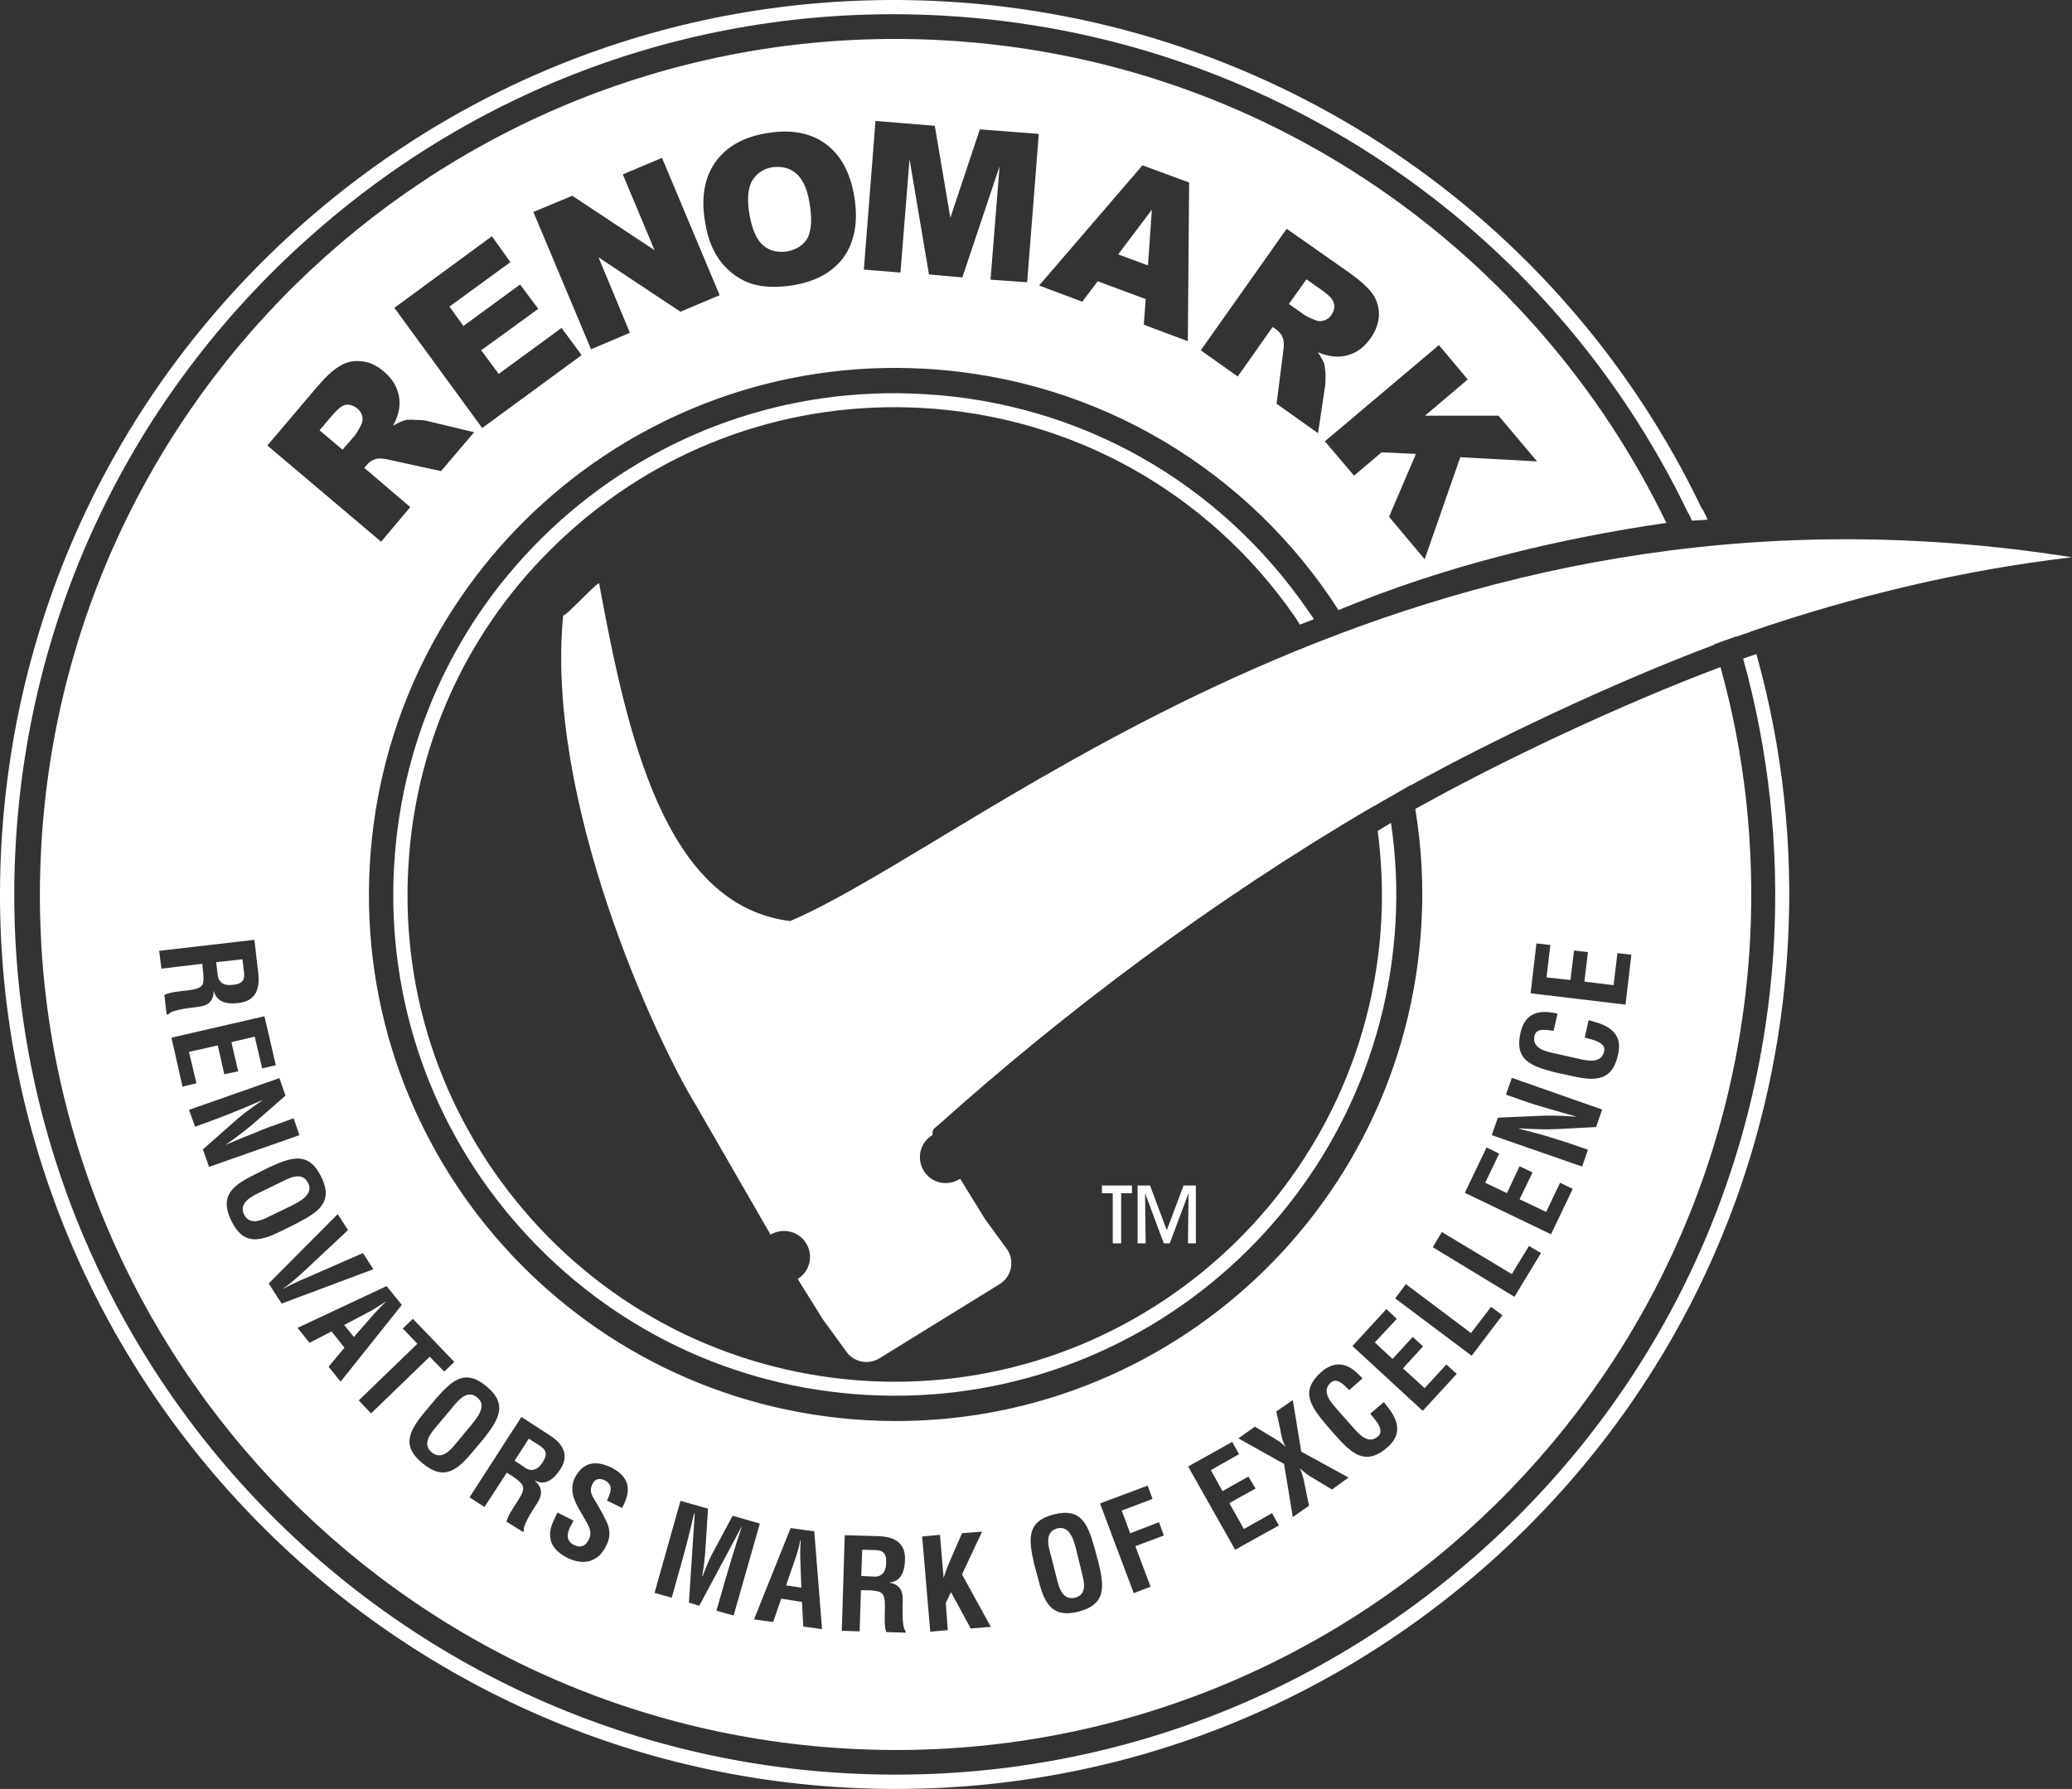 <?xml version="1.0" encoding="utf-8"?>
<!-- Generator: Adobe Illustrator 16.0.0, SVG Export Plug-In . SVG Version: 6.00 Build 0)  -->
<!DOCTYPE svg PUBLIC "-//W3C//DTD SVG 1.1//EN" "http://www.w3.org/Graphics/SVG/1.1/DTD/svg11.dtd">
<svg version="1.1" id="Layer_1" xmlns="http://www.w3.org/2000/svg" xmlns:xlink="http://www.w3.org/1999/xlink" x="0px" y="0px"
	 width="305.464px" height="263.79px" viewBox="0 0 305.464 263.79" enable-background="new 0 0 305.464 263.79"
	 xml:space="preserve">
<rect x="0" y="0" width="305.464" height="263.79" fill="#333333" stroke="none"/>
<g>
	<path fill-rule="evenodd" clip-rule="evenodd" fill="#FFFFFF" d="M34.308,145.222c1.576-0.144,1.767-0.86,1.671-1.815l-0.239-1.958
		l-3.869,0.43l0.239,2.054C32.301,144.792,32.922,145.412,34.308,145.222z"/>
	<path fill-rule="evenodd" clip-rule="evenodd" fill="#FFFFFF" d="M129.071,228.57l-1.958-0.048l-0.144,3.868l2.102,0.096
		c0.86-0.048,1.529-0.573,1.576-2.006C130.696,228.904,130.075,228.618,129.071,228.57z"/>
	<path fill-rule="evenodd" clip-rule="evenodd" fill="#FFFFFF" d="M158.637,228.427c-0.286-1.099-0.859-3.535-2.77-3.057
		c-2.007,0.525-1.242,2.865-0.956,3.916l0.956,3.773c0.286,1.146,0.859,2.962,2.626,2.532c1.815-0.479,1.338-2.341,1.004-3.679
		L158.637,228.427z"/>
	<path fill-rule="evenodd" clip-rule="evenodd" fill="#FFFFFF" d="M117.99,228.044c0.048-0.334,0.048-0.62,0.048-0.955h-0.048
		c-0.048,0.287-0.143,0.621-0.191,0.908c-0.191,0.668-0.334,1.289-0.573,1.91l-1.337,3.869l2.245,0.334l-0.143-4.107
		C117.942,229.334,117.99,228.714,117.99,228.044z"/>
	<path fill-rule="evenodd" clip-rule="evenodd" fill="#FFFFFF" d="M79.97,215.674c0.86-1.338,0.478-1.911-0.382-2.483l-1.624-1.051
		l-2.102,3.247l1.719,1.146C78.346,216.963,79.206,216.82,79.97,215.674z"/>
	<path fill-rule="evenodd" clip-rule="evenodd" fill="#FFFFFF" d="M70.369,206.073c-1.576-1.338-3.009,0.668-3.726,1.528
		l-2.484,2.961c-0.764,0.908-1.91,2.437-0.525,3.583c1.433,1.193,2.722-0.239,3.582-1.29l2.292-2.771
		C70.226,209.178,71.897,207.315,70.369,206.073z"/>
	<path fill-rule="evenodd" clip-rule="evenodd" fill="#FFFFFF" d="M45.437,174.453c-0.908-1.863-3.057-0.621-4.012-0.144
		l-3.535,1.72c-1.003,0.525-2.675,1.433-1.911,3.058c0.86,1.671,2.579,0.859,3.821,0.238l3.248-1.576
		C44.051,177.224,46.296,176.173,45.437,174.453z"/>
	<path fill-rule="evenodd" clip-rule="evenodd" fill="#FFFFFF" d="M52.697,60.249c-0.526-0.43-1.099-0.621-1.672-0.573
		c-0.573,0.096-1.242,0.621-2.006,1.528l-1.911,2.245l3.392,2.866l1.815-2.102c0.191-0.239,0.525-0.764,0.907-1.528
		c0.239-0.43,0.287-0.86,0.191-1.29C53.317,60.965,53.079,60.583,52.697,60.249z"/>
	<path fill-rule="evenodd" clip-rule="evenodd" fill="#FFFFFF" d="M54.368,193.464l-3.63,1.91l1.433,1.768l2.675-3.058
		c0.43-0.525,0.908-0.955,1.337-1.433c0.239-0.239,0.478-0.478,0.669-0.669v-0.048c-0.239,0.191-0.525,0.335-0.812,0.525
		C55.515,192.795,54.941,193.177,54.368,193.464z"/>
	<path fill-rule="evenodd" clip-rule="evenodd" fill="#FFFFFF" d="M193.935,47.209c0.382,0.191,0.812,0.191,1.242,0.048
		c0.478-0.144,0.812-0.382,1.099-0.812c0.382-0.573,0.525-1.146,0.382-1.672c-0.096-0.573-0.669-1.194-1.672-1.911l-2.388-1.672
		l-2.58,3.63l2.293,1.624C192.55,46.636,193.075,46.875,193.935,47.209z"/>
	<polygon fill-rule="evenodd" clip-rule="evenodd" fill="#FFFFFF" points="169.813,30.921 164.847,37.513 169.24,39.137 	"/>
	<path fill-rule="evenodd" clip-rule="evenodd" fill="#FFFFFF" d="M112.498,36.175c0.955,0.812,2.102,1.099,3.486,0.908
		c1.385-0.239,2.437-0.908,3.057-1.958c0.573-1.099,0.716-2.866,0.287-5.302c-0.334-2.006-1.003-3.439-1.958-4.251
		c-0.955-0.812-2.149-1.099-3.534-0.907c-1.337,0.238-2.293,0.907-2.962,2.006c-0.621,1.099-0.764,2.771-0.382,4.967
		C110.873,33.835,111.542,35.363,112.498,36.175z"/>
	<path fill-rule="evenodd" clip-rule="evenodd" fill="#FFFFFF" d="M253.64,98.364c-14.759,5.541-32.432,13.899-44.993,20.921
		c0.907,5.493,1.241,11.129,0.907,16.909c-2.389,42.844-39.023,75.61-81.82,73.223c-42.844-2.389-75.61-39.023-73.222-81.821
		c2.388-42.845,39.023-75.611,81.82-73.223c25.84,1.433,48.002,15.332,60.995,35.584c15.523-6.449,32.098-10.508,48.337-12.849
		c-19.297-39.979-59.18-68.542-106.609-71.168C69.462,2.072,9.948,55.329,6.079,124.874C2.21,194.466,55.467,253.98,125.012,257.85
		c69.592,3.869,129.105-49.389,132.975-118.933C258.751,124.826,257.223,111.213,253.64,98.364z M216.384,55.95l-6.305,5.35h10.843
		l5.684,6.735l-11.32-0.621l-5.254,15.046l-5.254-6.257l3.964-9.266l-5.062-0.239l-4.06,3.439l-4.299-5.063l16.812-14.186
		L216.384,55.95z M189.684,33.739l9.075,6.353c1.672,1.194,2.866,2.245,3.534,3.152c0.669,0.955,1.004,2.006,1.004,3.152
		c-0.048,1.194-0.431,2.34-1.242,3.486c-0.717,1.003-1.528,1.72-2.436,2.15c-0.956,0.43-1.911,0.621-2.962,0.525
		c-0.669-0.047-1.48-0.238-2.388-0.621c0.478,0.669,0.764,1.242,0.955,1.672c0.047,0.287,0.143,0.812,0.19,1.529
		c0,0.764,0,1.337-0.048,1.671l-1.051,7.069l-6.113-4.346l0.955-7.547c0.144-0.956,0.144-1.624,0-2.054
		c-0.191-0.573-0.525-1.003-1.051-1.385l-0.478-0.334l-5.158,7.308l-5.445-3.869L189.684,33.739z M168.429,24.377l6.878,2.532
		l-0.191,23.404l-6.495-2.436l0.286-3.773l-7.069-2.627l-2.293,3.009l-6.352-2.388L168.429,24.377z M129.071,17.834l8.741,0.716
		l2.293,13.565l4.347-13.04l8.693,0.669l-1.719,21.876l-5.397-0.382l1.337-16.718l-5.492,16.383l-4.92-0.43l-2.866-17.004
		l-1.337,16.718l-5.397-0.43L129.071,17.834z M105.428,23.948c1.624-2.293,4.107-3.726,7.547-4.299
		c3.535-0.621,6.448-0.096,8.693,1.528c2.245,1.624,3.63,4.156,4.251,7.643c0.43,2.531,0.334,4.681-0.239,6.448
		c-0.525,1.767-1.528,3.248-2.961,4.394c-1.433,1.194-3.343,1.958-5.684,2.388c-2.388,0.382-4.442,0.334-6.162-0.191
		c-1.671-0.525-3.152-1.528-4.442-3.057c-1.242-1.528-2.102-3.534-2.483-6.066C103.327,29.154,103.852,26.24,105.428,23.948z
		 M84.364,28.868l12.132,8.024l-4.681-11.177l5.779-2.437l8.502,20.252l-5.779,2.436l-12.084-8.024l4.633,11.129l-5.732,2.436
		l-8.502-20.251L84.364,28.868z M72.519,34.838l2.723,3.821l-8.979,6.543l2.054,2.866l8.358-6.114l2.675,3.583l-8.407,6.114
		l2.579,3.487l9.267-6.783l2.961,4.012L71.086,63.114l-12.944-17.72L72.519,34.838z M46.583,57.24
		c1.337-1.577,2.483-2.675,3.486-3.248c0.956-0.621,2.054-0.86,3.201-0.717c1.194,0.096,2.292,0.621,3.343,1.528
		c0.955,0.812,1.576,1.672,1.911,2.627c0.382,0.955,0.478,1.958,0.287,3.009c-0.096,0.621-0.382,1.433-0.86,2.341
		c0.716-0.43,1.337-0.717,1.768-0.812c0.286-0.096,0.812-0.096,1.576-0.048c0.717,0,1.29,0.048,1.624,0.143l6.974,1.672
		l-4.872,5.732l-7.451-1.624c-0.955-0.239-1.624-0.287-2.054-0.191c-0.573,0.144-1.051,0.43-1.433,0.907l-0.382,0.43l6.783,5.78
		l-4.299,5.11L39.418,65.694L46.583,57.24z M24.85,149.568h-0.287l-0.334-2.866c0.86-0.43,2.627-0.573,3.535-0.669
		c0.86-0.144,2.054-0.238,2.197-1.194c0.095-0.716,0-1.48-0.096-2.244l-0.047-0.478l-6.019,0.716l-0.334-2.627l14.042-1.624
		l0.573,4.968c0.239,2.245-0.334,4.06-2.914,4.347c-1.528,0.19-3.152,0-3.63-1.72h-0.048c0,1.576-0.956,2.149-2.292,2.293
		C28.624,148.565,25.185,148.852,24.85,149.568z M25.28,153.007l13.708-3.152l1.671,7.213l-2.006,0.478l-1.099-4.682l-3.439,0.812
		l1.003,4.299l-2.054,0.43l-0.955-4.251l-4.251,0.955l1.099,4.634l-2.054,0.478L25.28,153.007z M29.913,169.485l4.06-3.582
		c1.337-1.242,2.77-2.34,4.681-3.63v-0.048c-1.099,0.478-2.388,1.051-3.726,1.576c-1.29,0.525-2.627,1.051-3.678,1.433l-2.483,0.908
		l-0.908-2.484l13.326-4.681l0.907,2.579l-4.155,3.63c-1.337,1.194-2.723,2.245-4.681,3.631c1.194-0.479,2.436-1.051,3.725-1.528
		c1.242-0.526,2.484-1.052,3.678-1.434l2.627-0.955l0.86,2.483l-13.326,4.682L29.913,169.485z M34.116,180.042
		c-1.911-3.917,0.382-5.351,3.773-7.021l1.815-0.908c3.248-1.48,5.779-2.388,7.643,1.386c1.862,3.773-0.382,5.206-3.583,6.878
		l-1.815,0.907C38.606,182.955,36.027,183.91,34.116,180.042z M41.52,192.222l-1.911-2.962l10.174-10.222l1.529,2.341l-6.735,6.305
		c-0.573,0.525-1.194,1.051-1.815,1.576c-0.334,0.239-0.621,0.478-0.956,0.717l0.048,0.048c0.334-0.239,0.669-0.383,1.051-0.573
		c0.717-0.334,1.433-0.717,2.197-1.003l8.406-3.678l1.529,2.388L41.52,192.222z M48.445,201.535l2.341-2.817l-1.911-2.389
		l-3.248,1.672l-1.767-2.197l13.135-6.162l2.245,2.771l-9.027,11.32L48.445,201.535z M52.888,206.503l8.646-8.358l-2.15-2.245
		l1.481-1.434l6.114,6.354l-1.48,1.433l-2.149-2.197l-8.646,8.358L52.888,206.503z M62.297,215.77
		c-3.344-2.723-1.815-5.016,0.621-7.93l1.29-1.528c2.388-2.723,4.298-4.585,7.546-1.862c3.2,2.675,1.72,4.919-0.478,7.737
		l-1.29,1.528C67.599,216.629,65.593,218.539,62.297,215.77z M79.206,221.645c-0.334,0.478-2.245,3.343-1.958,4.06l-0.143,0.191
		l-2.436-1.529c0.239-0.955,1.242-2.388,1.719-3.152c0.478-0.764,1.099-1.719,0.478-2.436c-0.478-0.573-1.146-1.003-1.767-1.385
		l-0.382-0.239l-3.296,5.062l-2.197-1.433l7.642-11.846l4.204,2.723c1.91,1.242,2.913,2.866,1.528,5.016
		c-0.86,1.29-2.054,2.436-3.678,1.672l-0.047,0.048C80.065,219.399,79.922,220.498,79.206,221.645z M91.72,222.36l-2.245-1.099
		c0.573-1.146,1.003-2.292-0.287-2.961c-0.812-0.382-1.481-0.287-1.863,0.573c-0.478,0.955-0.096,1.624,0.43,2.436
		c0.525,0.907,1.48,2.531,1.863,3.535c0.382,1.193,0.287,2.054-0.287,3.152c-1.146,2.388-3.391,2.865-5.684,1.719
		c-2.818-1.433-3.057-3.486-1.911-5.731l0.43-0.955l2.388,1.194l-0.382,0.717c-0.669,1.193-0.717,2.292,0.43,2.865
		c1.003,0.478,1.72,0.191,2.197-0.765c0.382-0.716,0.287-1.433-0.096-2.149c-0.764-1.528-1.958-3.009-2.292-4.729
		c-0.096-0.764,0-1.576,0.334-2.244c1.099-2.149,2.866-2.723,5.35-1.529C93.869,218.253,92.341,221.119,91.72,222.36z
		 M105.619,237.502l1.242-4.299c0.765-2.675,1.577-5.35,2.484-8.024h-0.047l-6.209,11.606l-1.528-0.478l0.859-13.087l-0.095-0.048
		c-0.621,2.77-1.337,5.492-2.102,8.167l-1.194,4.252l-2.531-0.717l3.821-13.565l4.06,1.146l-0.43,6.688
		c-0.096,1.099-0.239,2.196-0.43,3.247l0.048,0.048c0.525-1.337,0.86-2.196,1.29-3.057l3.152-5.875l4.012,1.146l-3.869,13.564
		L105.619,237.502z M118.42,239.842l-0.191-3.63l-3.057-0.478l-1.194,3.439l-2.818-0.383l5.397-13.469l3.487,0.478l1.146,14.425
		L118.42,239.842z M133.514,240.75l-2.866-0.096c-0.334-0.907-0.191-2.627-0.191-3.582c0-0.86,0.048-2.054-0.812-2.341
		c-0.716-0.238-1.48-0.238-2.245-0.238h-0.478l-0.191,6.065l-2.627-0.096l0.43-14.09l4.968,0.143
		c2.292,0.096,4.012,0.908,3.917,3.487c-0.047,1.576-0.478,3.152-2.245,3.344v0.048c1.528,0.238,1.958,1.289,1.911,2.627
		c0,0.573-0.191,4.012,0.43,4.489V240.75z M143.114,240.129l-2.914-5.35l-0.765,1.576l0.287,4.013l-2.579,0.238l-1.194-14.043
		l2.627-0.238l0.525,6.257h0.047c0.334-1.146,0.908-2.436,1.385-3.534l1.29-2.962l2.961-0.238l-2.961,6.305l4.251,7.737
		L143.114,240.129z M159.02,237.646c-4.203,1.051-5.159-1.529-6.066-5.207l-0.525-1.91c-0.764-3.535-1.146-6.162,2.913-7.212
		c4.108-1.052,5.016,1.48,6.019,4.919l0.525,1.959C162.792,233.824,163.175,236.547,159.02,237.646z M169.623,233.968l-2.484,0.955
		l-4.967-13.23l7.021-2.628l0.716,1.959l-4.537,1.72l1.241,3.343l4.251-1.624l0.717,1.959l-4.203,1.576L169.623,233.968z
		 M182.089,228.522l-6.926-12.275l6.496-3.63l1.003,1.814l-4.155,2.341l1.72,3.104l3.821-2.149l1.051,1.768l-3.869,2.149l2.149,3.82
		l4.155-2.34l1.003,1.815L182.089,228.522z M196.371,219.638l-3.248-1.958c-0.525-0.334-1.004-0.717-1.481-1.146v0.048
		c0.431,0.812,0.573,1.72,0.765,2.627l0.573,2.818l-2.389,1.672l-1.289-7.834l-6.735-3.773l2.437-1.719l3.009,1.814
		c0.525,0.335,1.051,0.621,1.434,1.146l0.048-0.048c-0.478-0.812-0.621-1.719-0.765-2.579l-0.573-2.579l2.436-1.672l1.242,7.595
		l6.974,3.821L196.371,219.638z M204.586,213.381c-3.248,2.866-5.302,1.003-7.785-1.814l-1.338-1.529
		c-2.293-2.771-3.821-4.919-0.669-7.737c1.768-1.528,3.583-1.48,5.303,0.19c0.238,0.239,0.525,0.478,0.764,0.765l-1.958,1.72
		c-0.669-0.621-1.72-1.958-2.723-1.099c-1.528,1.385,0.238,3.104,0.955,3.964l2.579,2.914c0.765,0.859,2.102,2.245,3.439,1.051
		c1.099-0.955-0.573-2.627-1.146-3.344l2.006-1.72c0.144,0.191,0.335,0.431,0.478,0.621
		C206.114,209.368,206.783,211.423,204.586,213.381z M209.744,208.031l-10.364-9.553l5.015-5.445l1.529,1.433l-3.248,3.487
		l2.627,2.436l2.961-3.247l1.529,1.385l-2.962,3.248l3.2,2.913l3.2-3.486l1.528,1.385L209.744,208.031z M216.957,199.911
		l-11.272-8.454l1.576-2.102l9.601,7.213l2.962-3.869l1.672,1.242L216.957,199.911z M223.262,191.219l-12.036-7.309l1.337-2.244
		l10.317,6.209l2.531-4.155l1.768,1.051L223.262,191.219z M228.659,182l-12.705-6.114l3.2-6.687l1.863,0.907l-2.055,4.299l3.2,1.528
		l1.863-3.964l1.91,0.907l-1.91,3.964l3.916,1.863l2.055-4.299l1.862,0.907L228.659,182z M235.299,166.189l-5.445,0.287
		c-1.815,0.096-3.582,0.048-5.875-0.096l-0.048,0.048c1.146,0.287,2.531,0.669,3.917,1.051c1.337,0.43,2.674,0.812,3.773,1.194
		l2.483,0.859l-0.86,2.483l-13.326-4.633l0.908-2.579l5.54-0.239c1.768-0.095,3.535-0.095,5.875,0.096l0.048-0.047
		c-1.241-0.335-2.579-0.717-3.869-1.1c-1.337-0.382-2.627-0.764-3.82-1.193l-2.58-0.908l0.86-2.483l13.326,4.681L235.299,166.189z
		 M238.547,155.491c-0.908,4.203-3.679,3.916-7.356,3.057l-1.958-0.43c-3.486-0.908-6.019-1.768-5.062-5.875
		c0.525-2.293,2.006-3.296,4.394-2.962c0.335,0.048,0.717,0.096,1.051,0.191l-0.573,2.531c-0.907-0.096-2.531-0.525-2.817,0.717
		c-0.478,2.006,2.006,2.388,3.057,2.627l3.821,0.859c1.146,0.239,3.009,0.573,3.391-1.194c0.335-1.385-2.006-1.767-2.865-2.006
		l0.573-2.579c0.286,0.096,0.525,0.144,0.812,0.239C237.496,151.335,239.215,152.625,238.547,155.491z M239.645,148.135
		l-13.994-1.672l0.859-7.355l2.054,0.239l-0.573,4.776l3.535,0.382l0.525-4.347l2.054,0.239l-0.525,4.347l4.299,0.525l0.573-4.729
		l2.054,0.238L239.645,148.135z"/>
</g>
<g>
	<path fill-rule="evenodd" clip-rule="evenodd" fill="#FFFFFF" d="M261.521,139.107c-1.959,34.629-17.243,66.393-43.084,89.511
		c-25.84,23.117-59.132,34.771-93.712,32.861C53.27,257.515-1.659,196.139,2.305,124.683c1.911-34.629,17.243-66.392,43.083-89.51
		c25.792-23.118,59.084-34.82,93.713-32.862c47.286,2.627,89.318,30.712,109.809,73.414c0.048,0,0.048,0,0.048,0l0.478,1.051
		l2.293-0.143c-0.096-0.334-0.717-1.529-0.717-1.529l-0.048,0.048C230.188,31.59,187.391,2.884,139.245,0.209
		c-35.202-1.958-69.019,9.887-95.29,33.387c-26.222,23.5-41.793,55.789-43.752,90.991c-4.012,72.603,51.776,134.935,124.378,138.994
		c35.202,1.958,69.019-9.887,95.29-33.387c26.223-23.5,41.745-55.789,43.704-90.991c0.812-14.521-0.765-28.897-4.634-42.75
		c-0.668,0.191-1.289,0.43-1.958,0.669C260.757,110.735,262.285,124.826,261.521,139.107L261.521,139.107z"/>
	<path fill-rule="evenodd" clip-rule="evenodd" fill="#FFFFFF" d="M204.49,117.757c1.146-0.669,2.341-1.337,3.487-2.006
		c0,0.048,0,0.048,0,0.048c12.705-7.021,30.139-15.237,44.755-20.729c0,0,0,0-0.048-0.048c1.099-0.382,2.197-0.812,3.296-1.194
		c0,0.048,0.048,0.048,0.048,0.048c0.669-0.239,1.29-0.478,1.958-0.669c0-0.047,0-0.047,0-0.047
		c15.476-5.302,31.429-9.123,47.478-10.986c-97.964-15.476-160.153,41.22-188.954,53.639c-18.581-2.244-24.073-27.56-28.181-49.771
		c0-0.525-5.302,5.254-5.302,4.681c-2.675,27.321,13.565,62.476,19.583,72.268l10.985,19.058c1.815-1.051,4.156-0.525,5.254,1.289
		c1.099,1.768,0.573,4.108-1.242,5.254l0.908,1.481l2.006,3.2l0.764,1.242l3.343,4.585c1.051,1.72,3.295,2.245,5.015,1.194
		l17.72-10.938c1.72-1.051,2.245-3.296,1.194-5.015l-3.343-4.586l-0.764-1.241l-2.914-4.729c0,0.048-0.047,0.096-0.095,0.096
		c-1.815,1.099-4.155,0.573-5.254-1.242c-1.099-1.767-0.573-4.155,1.242-5.254c0.144-0.095,0-0.573,0.096-0.621
		c0.191-0.478,0-0.143,0.907-0.955c18.485-16.574,40.265-33.005,64.099-46.953v0.048
		C203.153,118.521,203.822,118.139,204.49,117.757L204.49,117.757L204.49,117.757z"/>
	<path fill-rule="evenodd" clip-rule="evenodd" fill="#FFFFFF" d="M203.631,135.859c-2.197,39.549-36.157,69.975-75.706,67.777
		c-19.153-1.099-36.778-9.553-49.531-23.834c-12.801-14.329-19.297-32.719-18.198-51.92c1.051-19.153,9.505-36.73,23.834-49.531
		c14.282-12.801,32.718-19.249,51.872-18.198c22.257,1.242,42.271,12.467,54.976,30.76l0.764,1.194l2.055-0.812
		c-0.096-0.191-0.812-1.194-0.812-1.194c-13.087-19.058-33.77-30.76-56.887-32.002C116.271,57,97.308,63.64,82.597,76.775
		c-14.712,13.183-23.405,31.286-24.503,51.012c-1.098,19.727,5.541,38.689,18.724,53.401c13.183,14.711,31.286,23.404,50.964,24.503
		c40.743,2.292,75.658-28.993,77.951-69.688c0.286-4.92,0.048-9.84-0.669-14.664c-0.669,0.382-1.337,0.812-1.958,1.194
		C203.679,126.927,203.87,131.417,203.631,135.859L203.631,135.859z"/>
	<polygon fill="#FFFFFF" points="165.283,183.338 164.047,183.338 164.047,175.954 162.453,175.954 162.453,174.806 
		166.877,174.806 166.877,175.954 165.283,175.954 165.283,183.338 	"/>
	<polygon fill="#FFFFFF" points="168.899,183.338 167.709,183.338 167.709,174.806 169.543,174.806 172.017,181.403 
		174.489,174.806 176.299,174.806 176.299,183.338 175.139,183.338 175.221,175.932 172.449,183.338 171.571,183.338 
		168.811,175.932 168.899,183.338 	"/>
</g>
</svg>
